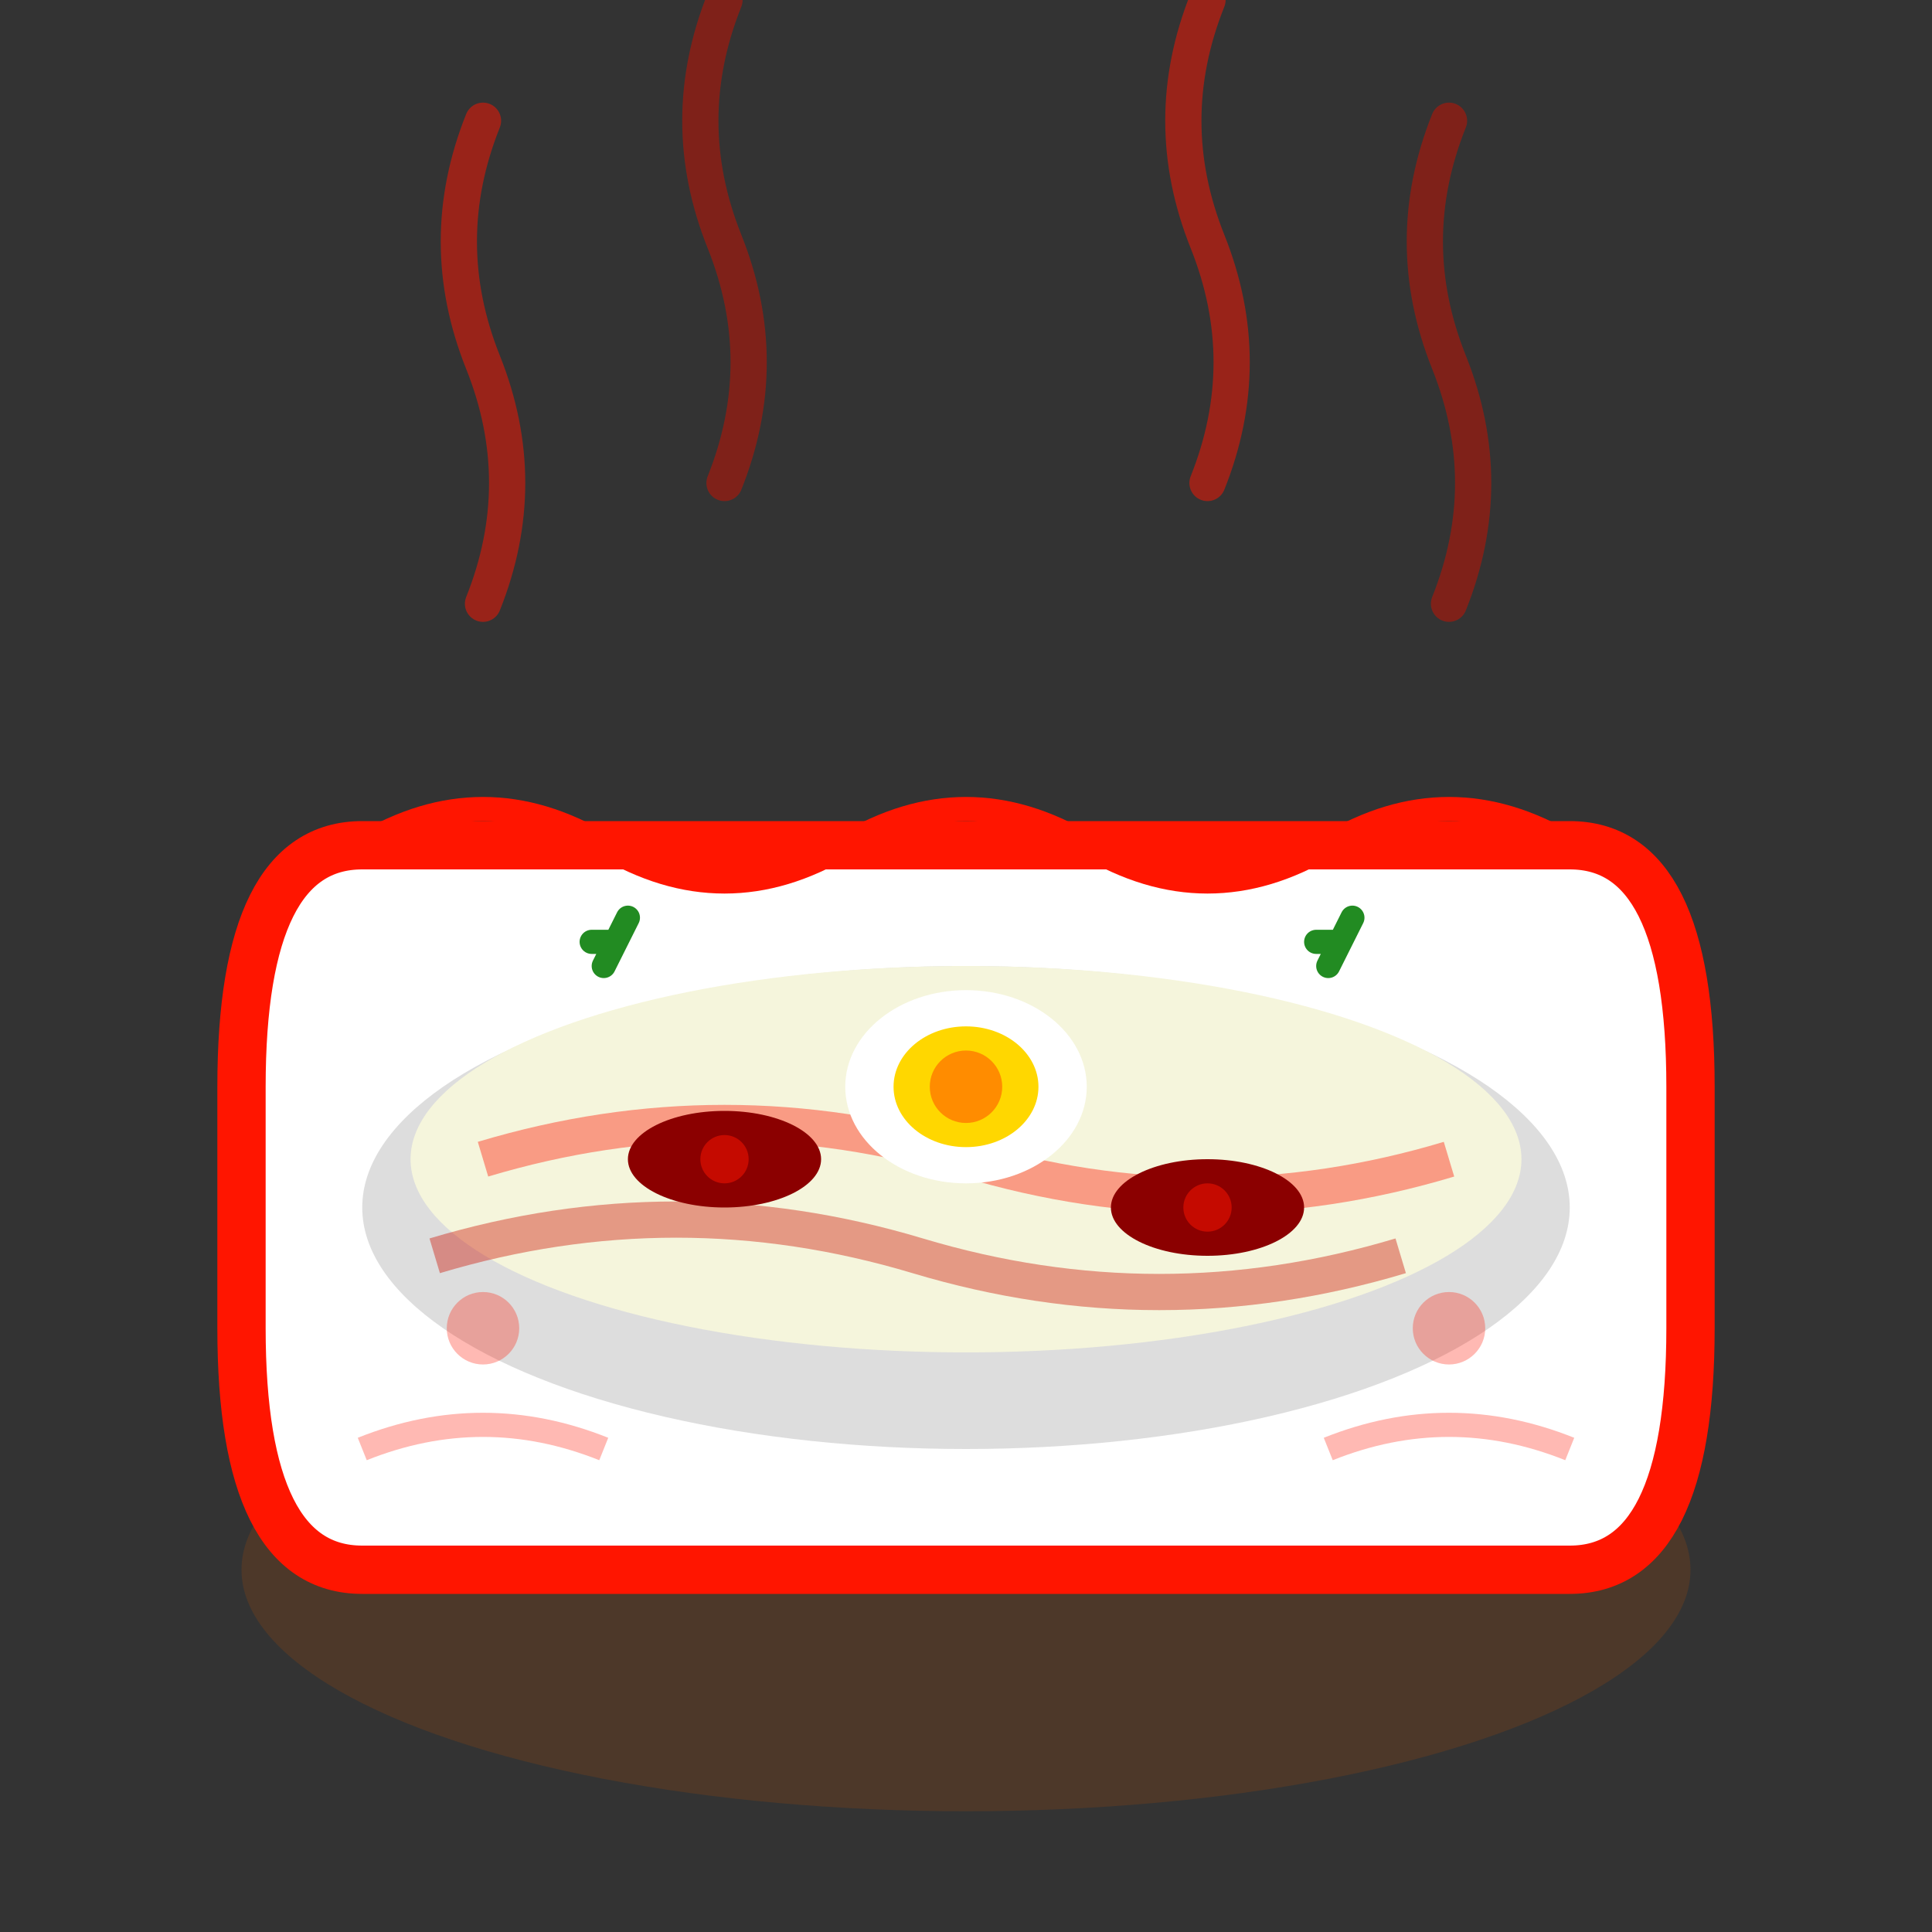 <svg width="80" height="80" viewBox="0 0 80 80" fill="none" xmlns="http://www.w3.org/2000/svg">
    <rect x="0" y="0" width="80" height="80" fill="#333333" stroke="none"/>
    <!-- Bowl for żurek -->
    <ellipse cx="40" cy="65" rx="30" ry="10" fill="#8b4513" opacity="0.3"/>
    <path d="M10 45 Q10 35 15 35 L65 35 Q70 35 70 45 L70 55 Q70 65 65 65 L15 65 Q10 65 10 55 Z" fill="#fff" stroke="#ff1500" stroke-width="2"/>
    
    <!-- Żurek soup -->
    <ellipse cx="40" cy="50" rx="25" ry="10" fill="#ddd"/>
    <ellipse cx="40" cy="48" rx="23" ry="8" fill="#f5f5dc"/>
    
    <!-- Sour rye starter swirls -->
    <path d="M20 48 Q30 45 40 48 Q50 51 60 48" stroke="#ff1500" stroke-width="1.5" fill="none" opacity="0.4"/>
    <path d="M18 52 Q28 49 38 52 Q48 55 58 52" stroke="#cc1100" stroke-width="1.5" fill="none" opacity="0.4"/>
    
    <!-- Kielbasa slices -->
    <ellipse cx="30" cy="48" rx="4" ry="2" fill="#8b0000"/>
    <ellipse cx="50" cy="50" rx="4" ry="2" fill="#8b0000"/>
    <circle cx="30" cy="48" r="1" fill="#ff1500" opacity="0.5"/>
    <circle cx="50" cy="50" r="1" fill="#ff1500" opacity="0.5"/>
    
    <!-- Hard-boiled egg -->
    <ellipse cx="40" cy="45" rx="5" ry="4" fill="#fff"/>
    <ellipse cx="40" cy="45" rx="3" ry="2.5" fill="#ffd700"/>
    <circle cx="40" cy="45" r="1.5" fill="#ff8c00"/>
    
    <!-- Marjoram herbs -->
    <path d="M25 40 L26 38 M25.5 39 L24.5 39" stroke="#228b22" stroke-width="1" stroke-linecap="round"/>
    <path d="M55 40 L56 38 M55.5 39 L54.5 39" stroke="#228b22" stroke-width="1" stroke-linecap="round"/>
    
    <!-- Bowl rim decoration -->
    <path d="M15 35 Q20 32 25 35 Q30 38 35 35 Q40 32 45 35 Q50 38 55 35 Q60 32 65 35" stroke="#ff1500" stroke-width="1" fill="none"/>
    
    <!-- Steam -->
    <path d="M20 25 Q22 20 20 15 Q18 10 20 5" stroke="#ff1500" stroke-width="1.5" stroke-linecap="round" opacity="0.5"/>
    <path d="M30 20 Q32 15 30 10 Q28 5 30 0" stroke="#cc1100" stroke-width="1.5" stroke-linecap="round" opacity="0.5"/>
    <path d="M50 20 Q52 15 50 10 Q48 5 50 0" stroke="#ff1500" stroke-width="1.5" stroke-linecap="round" opacity="0.5"/>
    <path d="M60 25 Q62 20 60 15 Q58 10 60 5" stroke="#cc1100" stroke-width="1.5" stroke-linecap="round" opacity="0.5"/>
    
    <!-- Traditional Polish pattern on bowl -->
    <circle cx="20" cy="55" r="1.5" fill="#ff1500" opacity="0.3"/>
    <circle cx="60" cy="55" r="1.5" fill="#ff1500" opacity="0.3"/>
    <path d="M15 60 Q20 58 25 60" stroke="#ff1500" stroke-width="1" opacity="0.3"/>
    <path d="M55 60 Q60 58 65 60" stroke="#ff1500" stroke-width="1" opacity="0.3"/>
</svg>
